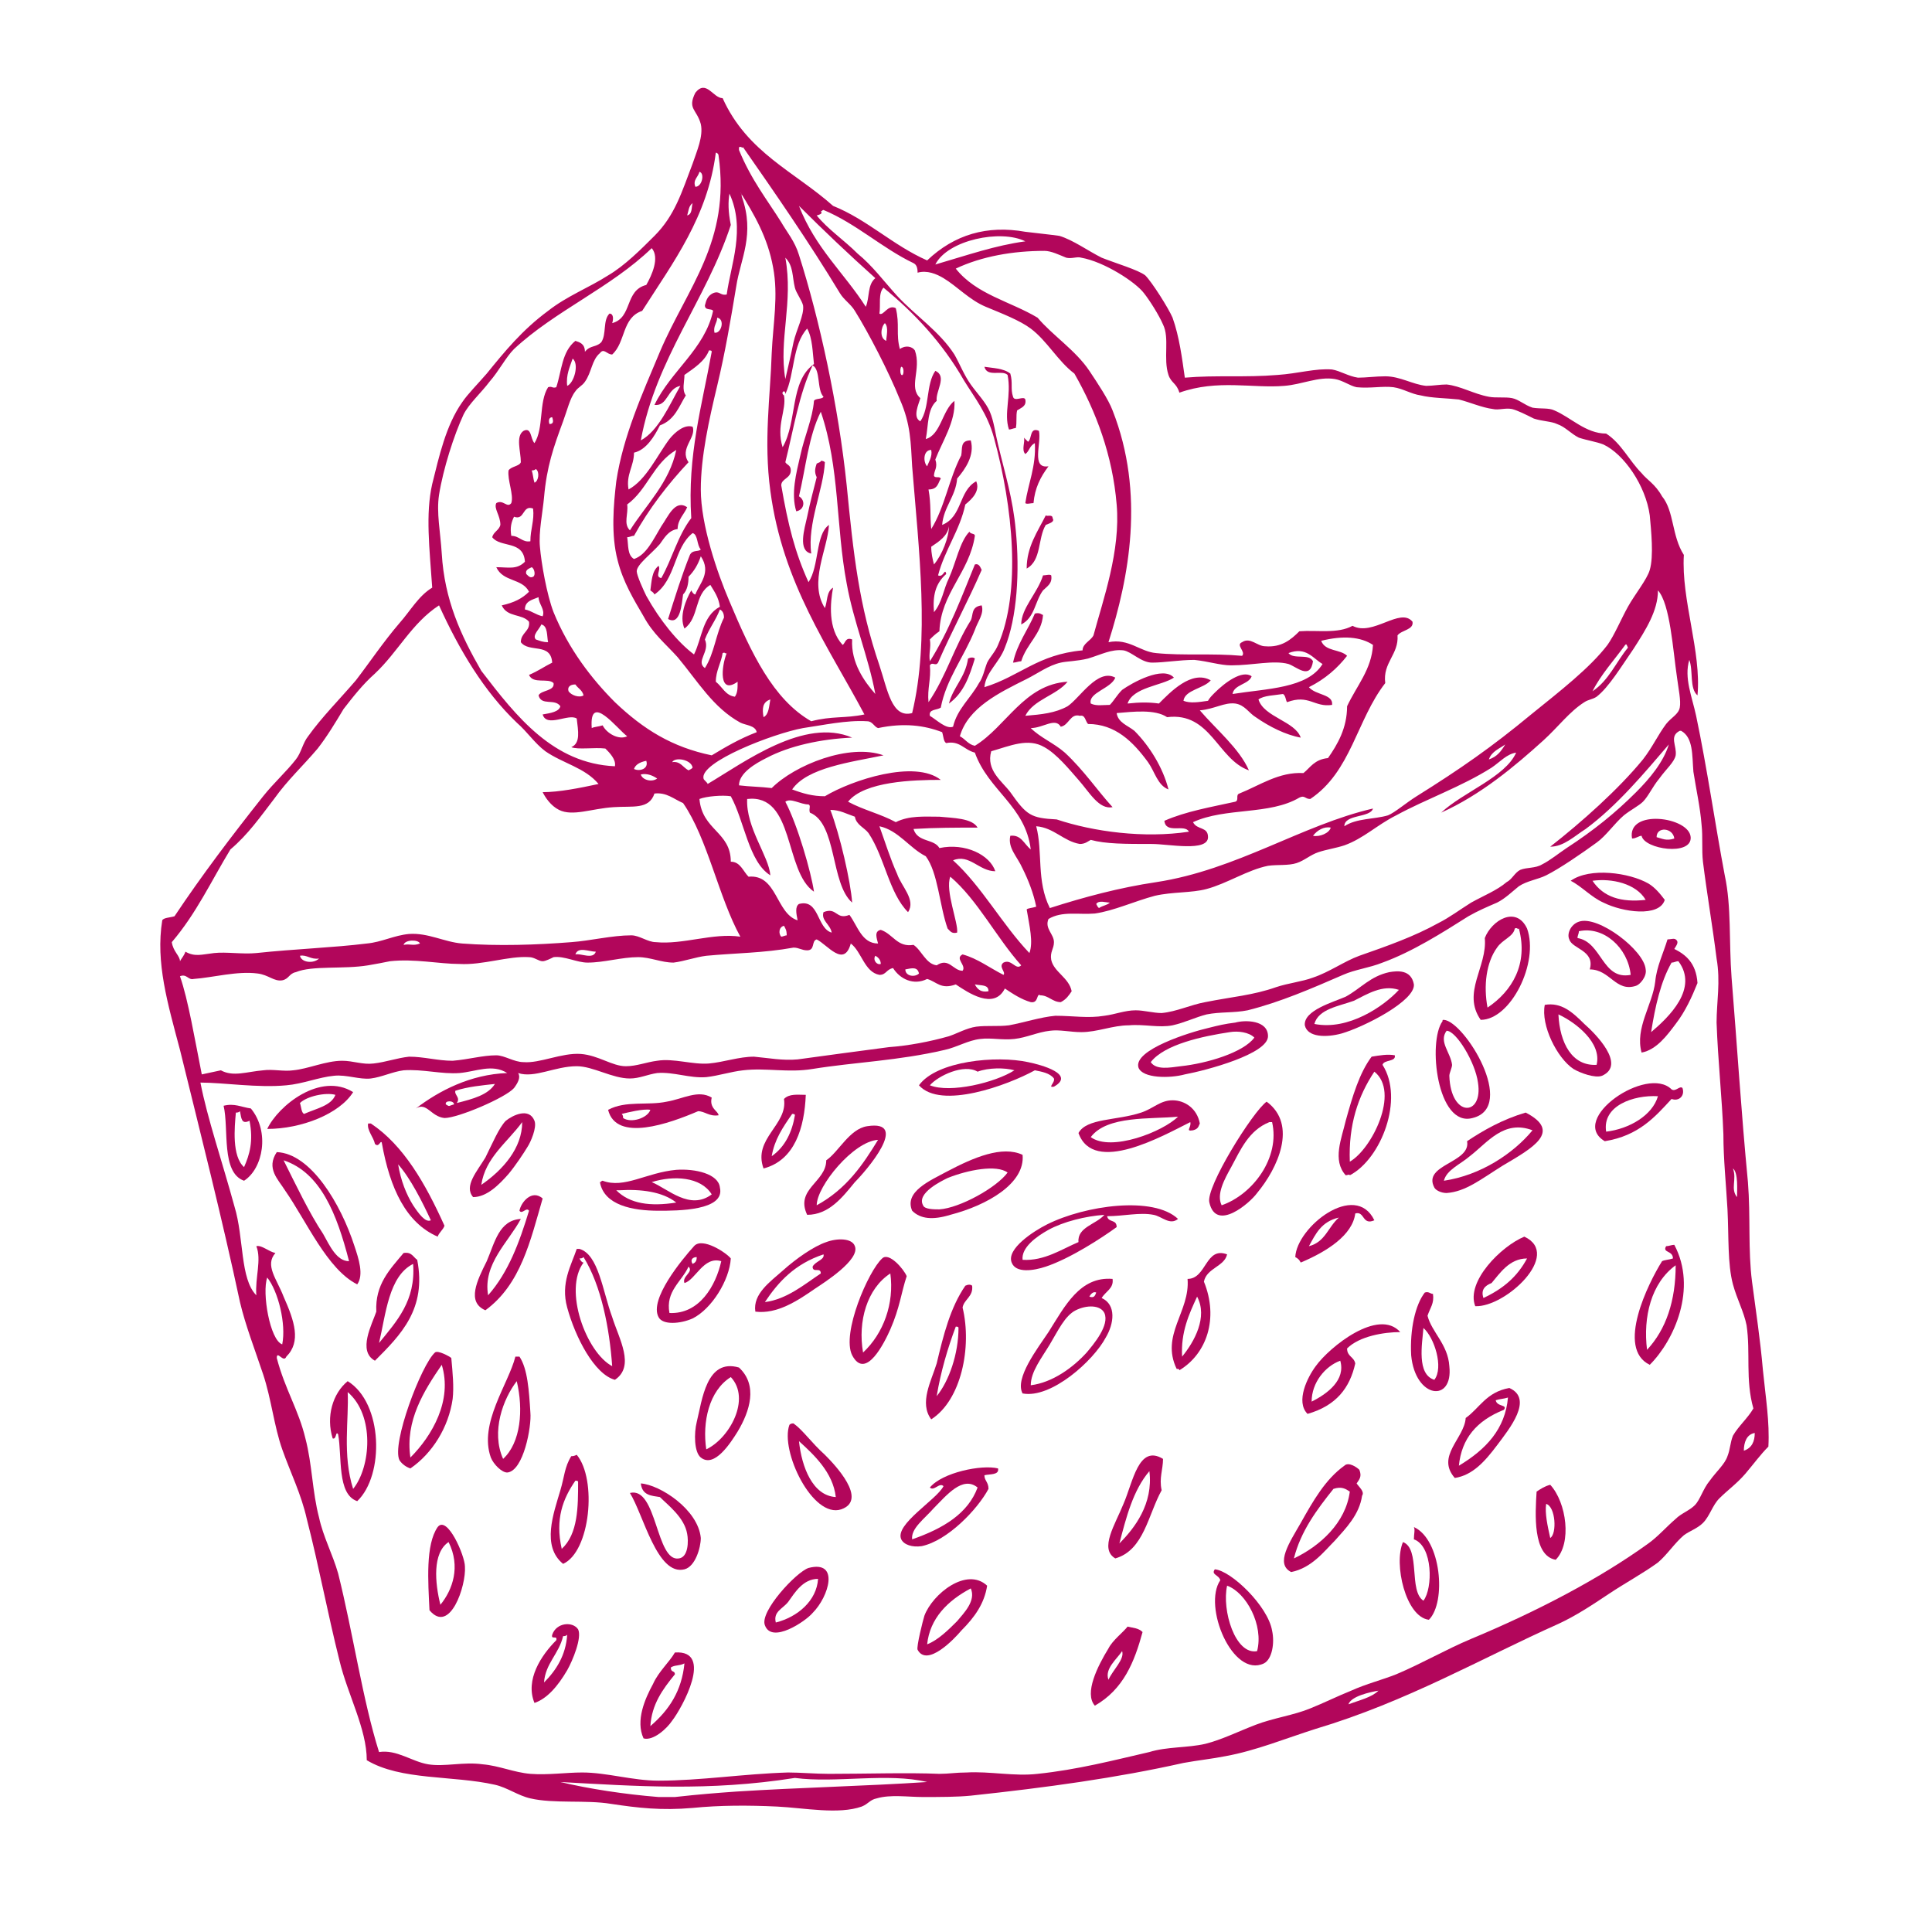 <?xml version="1.0" encoding="utf-8"?>
<!-- Generator: Adobe Illustrator 25.3.0, SVG Export Plug-In . SVG Version: 6.00 Build 0)  -->
<svg version="1.1" id="Calque_1" xmlns="http://www.w3.org/2000/svg" xmlns:xlink="http://www.w3.org/1999/xlink" x="0px" y="0px"
	 viewBox="0 0 141.7 141.7" style="enable-background:new 0 0 141.7 141.7;" xml:space="preserve">
<style type="text/css">
	.st0{fill-rule:evenodd;clip-rule:evenodd;fill:#B2065B;}
</style>
<g>
	<path class="st0" d="M74.3,29.1c-0.2-0.6,0-1-0.2-1.7c-0.5-0.4-1.3-0.4-1.9-0.5c0.2,0.8,1.3,0.2,1.7,0.6c0.3,1.5-0.3,2.8,0.1,4
		c0.2,0,0.3-0.1,0.5-0.1c0.1-0.4,0-0.9,0.1-1.3c0.3-0.2,0.7-0.3,0.6-0.8C75.1,29,74.4,29.5,74.3,29.1z"/>
	<path class="st0" d="M60.2,33.8c0,0.1-0.1,0.1-0.3,0.2c-0.1,0.3-0.2,0.6,0,1c-0.2,0.8-0.5,1.9-0.7,2.9c-0.2,0.9-0.7,2.5,0.3,2.7
		c-0.3-2.2,0.9-4.7,1-6.7C60.4,33.8,60.3,33.8,60.2,33.8z"/>
	<path class="st0" d="M76.2,31.6c-0.7-0.3-0.5,0.6-0.8,0.8c-0.1-0.1-0.2-0.2-0.3-0.3c0.1,0.3-0.2,0.9,0.1,1.2
		c0.3-0.2,0.3-0.6,0.7-0.8c0.1,1.7-0.5,3-0.7,4.4c0.1,0.1,0.4,0,0.6,0c0.1-1.1,0.5-1.9,1.1-2.7C75.6,34.4,76.4,32.5,76.2,31.6z"/>
	<path class="st0" d="M76.7,37.8c-0.6,1.2-1.4,2.3-1.4,3.9c1.1-0.6,0.8-2.2,1.4-3.2c0.2-0.1,0.7-0.2,0.5-0.5
		C77.2,37.7,76.8,37.9,76.7,37.8z"/>
	<path class="st0" d="M74.9,45.8c1-0.5,1-1.7,1.6-2.5c0.3-0.3,0.7-0.5,0.6-1.1c-0.1-0.1-0.4,0-0.6,0C76.1,43.5,74.9,44.6,74.9,45.8z
		"/>
	<path class="st0" d="M75.9,45c-0.5,1.2-1.3,2.2-1.6,3.6c0.2,0,0.4-0.1,0.6-0.1c0.4-1.3,1.5-2,1.6-3.4C76.4,45.1,76.3,44.9,75.9,45z
		"/>
	<path class="st0" d="M69.6,51.6c1.1-0.8,1.5-2,1.9-3.3c-0.1-0.1-0.3-0.1-0.5,0C70.8,49.7,69.9,50.4,69.6,51.6z"/>
	<path class="st0" d="M119.7,61.5c0.3,0,0.5-0.2,0.7-0.2c0.2,1,3.7,1.5,3.6,0.1C123.9,59.9,119.3,59.3,119.7,61.5z M121.5,61.4
		c0-0.8,1.2-0.7,1.3,0.1C122.2,61.7,121.9,61.5,121.5,61.4z"/>
	<path class="st0" d="M19.6,82.8c2.5,0,5.3-1.1,6.3-2.7C23.5,78.6,20.4,81.1,19.6,82.8z M22.3,81.7c-0.2-0.1-0.2-0.5-0.3-0.8
		c0.5-0.5,1.9-0.8,2.6-0.6C24.3,81.1,23.2,81.3,22.3,81.7z"/>
	<path class="st0" d="M16.4,81.1c0.4,1.7-0.2,4.9,1.5,5.5c1.4-0.9,1.9-3.6,0.5-5.3C17.7,81.2,17.2,80.9,16.4,81.1z M17.9,85.6
		c-0.9-0.8-0.7-2.9-0.6-4c0.1,0,0.2,0,0.3-0.1c0.1,0.5,0.1,1,0.7,0.7C18.6,83.7,18.3,84.7,17.9,85.6z"/>
	<path class="st0" d="M115.2,64.6c0.8,0.4,1.5,1.2,2.4,1.6c1.4,0.7,4.1,1.1,4.5-0.2c-0.3-0.4-0.7-0.9-1.2-1.2
		C119.5,64,116.6,63.6,115.2,64.6z M116.8,64.6c1.4-0.2,3.2,0.2,3.9,1.4C118.9,66.2,117.6,65.8,116.8,64.6z"/>
	<path class="st0" d="M27,82.4c-0.1,0.5,0.4,1,0.5,1.5c0.3,0.3,0.4-0.3,0.5-0.1c0.6,3.4,1.8,5.9,4.1,6.9c0.1-0.3,0.4-0.5,0.5-0.8
		c-1.4-3.1-3-5.9-5.4-7.5C27.1,82.4,27,82.4,27,82.4z M31.6,89.5c-0.4,0.2-0.9-0.5-1.3-1.1c-0.5-0.8-0.9-1.8-1.1-3
		C30.1,86.4,31,88.2,31.6,89.5z"/>
	<path class="st0" d="M108.9,68.8c0.2,2.1-1.7,4-0.3,6c2.2,0,4.3-4.2,3.4-6.7C111.2,66.4,109.4,67.5,108.9,68.8z M109.1,73.9
		c-0.3-1.6-0.1-3.3,0.7-4.4c0.4-0.6,1.2-0.8,1.3-1.4c0.2-0.1,0.2,0.1,0.3,0C112.1,70.7,110.9,72.7,109.1,73.9z"/>
	<path class="st0" d="M20.3,84.5c-0.8,1.2,0.1,2,0.6,2.8c1.6,2.3,3.1,5.8,5.3,6.9c0.5-0.7,0.1-1.9-0.2-2.8
		C25,88.3,22.8,84.6,20.3,84.5z M23.7,90.5c-1-1.5-2-3.6-2.9-5.4c2.7,0.9,3.9,3.9,4.8,7.4C24.7,92.5,24.2,91.4,23.7,90.5z"/>
	<path class="st0" d="M37.1,82.2c-0.5,0.5-1,1.7-1.5,2.7c-0.6,1-1.6,2.1-0.9,2.9c1,0,1.9-0.9,2.6-1.7c0.5-0.6,1.1-1.5,1.4-2
		c0.2-0.3,0.7-1.4,0.5-1.9C38.8,81.2,37.6,81.8,37.1,82.2z M35.3,86.9c0.3-2,1.9-3.1,3-4.6C38.3,84.2,36.9,85.8,35.3,86.9z"/>
	<path class="st0" d="M115.8,67.6c-0.6,0.2-0.9,0.9-0.7,1.3c0.2,0.7,1.9,0.8,1.5,2.2c1.5,0,1.9,1.7,3.4,1.2c0.3-0.1,0.8-0.7,0.7-1.2
		C120.6,69.7,117.2,67.1,115.8,67.6z M115.7,68.8c0-0.2,0.1-0.3,0.1-0.5c1.8-0.4,3.6,1.2,3.8,3.2C117.5,71.9,117.5,69.1,115.7,68.8z
		"/>
	<path class="st0" d="M52.2,80.5c-1-0.6-2.1,0.1-3.3,0.3c-1.4,0.3-3-0.1-4.3,0.6c0.6,2.4,4.5,1,6.6,0.1c0.5,0,0.8,0.4,1.5,0.3
		C52.7,81.5,52,81.3,52.2,80.5z M45.7,82c0-0.1,0-0.2-0.1-0.3c0.4-0.1,1.6-0.4,2.1-0.3C47.5,82,46.3,82.4,45.7,82z"/>
	<path class="st0" d="M101.9,71.3c-1.4,0.3-2.1,1.2-3.2,1.8c-0.9,0.4-3.1,1-3,2.1c0.2,0.9,1.6,0.9,2.7,0.6c1.7-0.5,5.4-2.4,5.3-3.6
		C103.5,71.1,102.5,71.2,101.9,71.3z M96.4,75.1c0.3-1.1,1.8-1.3,2.9-1.7c1-0.5,2.1-1.2,3.3-0.8C101.5,73.8,98.9,75.6,96.4,75.1z"/>
	<path class="st0" d="M57.5,80.6c0.3,1.9-2.3,2.9-1.5,5.1c2.3-0.6,3-3,3.1-5.4C58.5,80.3,57.9,80.2,57.5,80.6z M56.6,84.8
		c0.2-1.2,0.8-2.1,1.5-3.1c0.1,0,0.2,0,0.2,0.1C58.1,83,57.6,84.1,56.6,84.8z"/>
	<path class="st0" d="M75.4,77.9c-2.3-0.5-6.7-0.1-8,1.7c1.6,1.8,6.5,0,8.5-1.1c0.5,0.1,1.1,0.2,1.4,0.6c0.1,0.3-0.5,0.7,0,0.6
		C78.9,78.8,76.4,78.1,75.4,77.9z M68.2,79.6c0.6-0.7,2.5-1.6,3.5-1c0.8-0.3,2-0.3,2.7-0.1C73,79.4,69.7,80.2,68.2,79.6z"/>
	<path class="st0" d="M90.6,75c-0.8,0.1-1.2,0.2-2,0.4c-1.3,0.3-5.5,1.6-5.1,2.9c0.3,0.8,2.3,0.8,3.4,0.5c1.6-0.3,6.1-1.5,6.1-2.8
		C93,74.8,91.3,74.8,90.6,75z M86.6,78.2c-0.8,0.1-1.8,0.3-2.2-0.3c1-1.3,3.8-1.9,5.8-2.2c0.6-0.1,1.4,0,1.8,0.4
		C91.2,77.2,88.5,78,86.6,78.2z"/>
	<path class="st0" d="M122.8,69.6c0.1-0.2,0.4-0.5,0.1-0.7c-0.1-0.1-0.4,0-0.6,0c-0.3,1-0.8,2-0.9,3.1c-0.2,1.7-1.5,3.4-1,5.2
		c1.1-0.2,1.9-1.3,2.5-2.1c0.7-0.9,1.2-2,1.6-3C124.4,70.6,123.6,70,122.8,69.6z M121.1,75.7c0.3-1.9,0.7-3.7,1.5-5.1
		c0.2,0,0.3-0.1,0.5-0.1C124.6,72.5,122.4,74.6,121.1,75.7z"/>
	<path class="st0" d="M63.6,82.6c-1.3,0.2-2.1,1.9-3,2.5c0,1.6-2.3,2.1-1.4,4c1.6,0,2.6-1.3,3.5-2.4C63.5,85.9,66.8,82.1,63.6,82.6z
		 M59.9,88.4c0-1.4,2.7-4.7,4.5-4.8C63.3,85.4,62.1,87.2,59.9,88.4z"/>
	<path class="st0" d="M105.9,74.8c-0.1,0-0.1,0-0.1,0.1c-1.1,1.5-0.4,7.8,2.2,7.1C111.3,81.2,107.4,74.9,105.9,74.8z M106.3,78.9
		c0-0.2,0.2-0.6,0.2-0.8c-0.1-0.9-1-1.7-0.4-2.5c0.7,0,2.1,2.3,2.3,3.8C108.8,81.9,106.4,82,106.3,78.9z"/>
	<path class="st0" d="M38.1,88.8c0.2,0.3,0.5-0.3,0.7,0c-0.7,2.3-1.5,4.5-3,6.2c-0.4-2.3,1.5-3.9,2.4-5.6c-1.6,0.1-1.9,1.7-2.5,3.1
		c-0.7,1.4-1.5,3-0.1,3.6c2.6-1.9,3.3-5.1,4.2-8.2C39,87.2,38.2,88.2,38.1,88.8z"/>
	<path class="st0" d="M49.6,85.8c-2.2,0.2-3.8,1.4-5.4,0.8c-0.1,0-0.1,0.1-0.2,0.1c0.3,1.7,2.4,2.1,4.3,2.1c1.4,0,4.9,0,4.5-1.7
		C52.7,86.1,51,85.7,49.6,85.8z M45.2,87.3c0.1,0,0.1,0,0.2,0c1.6-0.1,3.2,0.1,4.2,0.9C47.7,88.5,46.2,88.3,45.2,87.3z M47.8,86.7
		c1.6-0.5,3.6-0.4,4.4,0.9C50.6,88.8,49,87.2,47.8,86.7z"/>
	<path class="st0" d="M113.3,73.7c-0.3,1.5,0.9,3.9,2.1,4.7c0.5,0.3,1.6,0.7,2.1,0.5c1.8-0.8-0.5-3.1-1.3-3.8
		C115.3,74.2,114.5,73.5,113.3,73.7z M117.1,78.1c-1.8,0.1-2.7-1.6-2.8-3.7C115.6,75,117.5,76.5,117.1,78.1z"/>
	<path class="st0" d="M98.7,82.2c-0.3,1.3-1,2.9,0,4c0.1,0,0.3-0.1,0.3,0c2.3-1.2,4-5.6,2.4-8.1c0.1-0.4,1-0.2,0.9-0.7
		c-0.5-0.1-1.1,0-1.7,0.1C99.7,78.7,99.2,80.4,98.7,82.2z M99,85.2c-0.1-2.7,0.6-4.8,1.8-6.6C102.7,80.1,100.6,84.3,99,85.2z"/>
	<path class="st0" d="M86,80.7c-0.9,0-1.4,0.6-2.3,0.9c-1.8,0.6-4,0.4-4.6,1.5c1.1,3.1,6.2,0.2,8.2-0.8c0.1,0.4-0.4,0.7,0.2,0.6
		c0.4-0.1,0.4-0.3,0.5-0.5C87.8,81.3,86.9,80.7,86,80.7z M80,83.4c1.2-1.6,4.4-1.3,6.4-1.5C85.3,83,81.5,84.5,80,83.4z"/>
	<path class="st0" d="M29.6,91.9c-1,1.2-2.1,2.3-2,4.3c-0.3,0.9-1.4,2.9-0.1,3.6c1.9-1.9,3.8-3.8,3.1-7.4
		C30.3,92.2,30.2,91.8,29.6,91.9z M27.8,98.5c0.5-2.1,0.7-4.9,2.5-5.8C30.5,95.4,29.1,96.9,27.8,98.5z"/>
	<path class="st0" d="M69.5,85.9c-1.3,0.7-3.2,1.5-2.6,2.9c0.6,0.6,1.5,0.7,2.8,0.3c2.7-0.7,5.5-2.3,5.3-4.4
		C73.5,84,71.4,84.9,69.5,85.9z M68.9,88.7c-0.4,0-1.1,0-1.2-0.3c-0.5-0.9,1.4-1.8,1.8-2c1.5-0.6,3.6-1,4.4-0.4
		C73.1,87.1,70.4,88.6,68.9,88.7z"/>
	<path class="st0" d="M88.7,88.2c0.5,2.2,3,0,3.5-0.7c1.5-1.8,3-5,0.7-6.7C91.9,81.5,88.4,87.1,88.7,88.2z M89.6,88.4
		c-0.4-0.8,0.2-1.9,0.7-2.8c0.7-1.3,1.3-2.7,2.8-3.3c0.1,0,0.1,0,0.2,0C93.9,84.9,91.9,87.6,89.6,88.4z"/>
	<path class="st0" d="M42.5,91.6c-0.1,0-0.1,0-0.2,0c-0.4,1.2-1.2,2.5-0.7,4.3c0.6,2.2,2,4.9,3.5,5.3c1.5-1,0.3-3-0.2-4.6
		C44.2,94.7,43.9,92,42.5,91.6z M44.9,100.2c-1.9-1-3.6-5.6-2.1-7.6c-0.1,0-0.2-0.1-0.3-0.3c0.1,0,0.2,0,0.3-0.1
		C44.1,94.3,44.7,97.4,44.9,100.2z"/>
	<path class="st0" d="M50.9,91.4c-0.9,1-3.3,3.9-2.6,5.2c0.3,0.6,1.6,0.5,2.5,0.1c1.4-0.7,2.7-2.8,2.8-4.4
		C53.3,91.9,51.5,90.7,50.9,91.4z M51.1,92.2c0,0.3-0.1,0.4-0.3,0.5C50.6,92.4,50.8,92.2,51.1,92.2z M49.1,96.3
		c-0.3-1.6,0.9-2.3,1.4-3.4c0.4,0.4-0.5,0.7-0.3,1.2c0.8-0.2,1.4-2,2.7-1.6C52.5,94.3,51.3,96.4,49.1,96.3z"/>
	<path class="st0" d="M122.6,79.9c-1.8-1.8-7.6,2.2-4.9,3.8c2.5-0.4,3.7-1.8,4.9-3.1c0.5,0.2,1-0.2,0.8-0.8
		C123.2,79.6,122.9,80.1,122.6,79.9z M117.8,83c-0.3-1.9,2-2.7,3.8-2.6C121.2,81.8,119.5,82.8,117.8,83z"/>
	<path class="st0" d="M60.6,91.1c-0.9,0.3-2.2,1.2-3.2,2.1c-0.9,0.8-2.2,1.7-2,3c1.6,0.2,3.1-0.8,4.4-1.7c0.6-0.4,3.3-2.1,2.9-3.1
		C62.5,90.8,61.4,90.8,60.6,91.1z M59.6,92.9c0,0.5,0.6,0,0.6,0.5c-1.2,0.8-2.5,1.9-4.1,2.1c1-1.5,2.2-2.8,4.3-3.5
		C60.5,92.4,59.8,92.5,59.6,92.9z"/>
	<path class="st0" d="M111.9,81.6c-1.7,0.5-3.1,1.3-4.3,2.1c0.3,1.6-3.3,1.7-2.4,3.4c0.1,0.2,0.5,0.4,0.9,0.4c1.4-0.1,2.5-1,4.1-2
		C112.4,84.2,114.6,83,111.9,81.6z M105.9,86.6c0.2-0.8,1.2-1.2,1.9-1.8c1.3-1,2.5-2.7,4.6-1.9C111,84.6,108.6,86.2,105.9,86.6z"/>
	<path class="st0" d="M76.8,89.8c-1,0.5-3,1.8-2.6,2.8c0.3,0.8,1.6,0.6,2.5,0.3c1.8-0.6,4.1-2.1,5.2-2.9c0-0.6-0.6-0.3-0.7-0.8
		c1.2,0,2.4-0.3,3.4-0.1c0.6,0.1,1.2,0.8,1.8,0.3C84.6,87.7,79.6,88.4,76.8,89.8z M79.1,91.1c-1.2,0.5-2.5,1.4-4.1,1.3
		c-0.1-0.9,1-1.7,1.9-2.2c1.1-0.6,2.7-1,4.1-1.1C80.4,89.8,79,90,79.1,91.1z"/>
	<path class="st0" d="M64.7,92.3c-1,0.9-3,5.5-2.2,7.1c1,1.9,2.4-1,2.8-1.9c0.7-1.6,0.8-2.7,1.2-3.9C66.3,93.1,65.2,91.8,64.7,92.3z
		 M63.3,99.2c-0.4-2.3,0.3-4.7,2-5.8C65.6,95.6,64.8,97.8,63.3,99.2z"/>
	<path class="st0" d="M31.9,99.2c-1,0.9-3.2,6.7-2.6,7.9c0.2,0.3,0.5,0.5,0.8,0.6c1.6-1.1,2.8-3,3.1-5.1c0.1-0.9,0-1.9-0.1-3
		C33,99.5,32.1,99,31.9,99.2z M30.1,106.9c-0.4-2.7,1-4.9,2.3-6.8C33.2,102.7,31.7,105.3,30.1,106.9z"/>
	<path class="st0" d="M24.4,105.5c0.3,0.1,0.2-0.6,0.4-0.3c0.3,1.6-0.1,4.4,1.4,4.9c2-1.9,1.9-7.2-0.7-8.8
		C24.4,102.2,23.9,103.9,24.4,105.5z M25.9,109.2c-0.8-2.5-0.3-5.1-0.4-7.1C27.5,103.8,27.2,107.6,25.9,109.2z"/>
	<path class="st0" d="M37.8,99.5c-0.5,2-2.7,4.9-1.8,7.4c0.2,0.5,0.8,1.1,1.2,1.1c1.2-0.1,1.8-3.4,1.7-4.4c-0.1-1.6-0.2-3.2-0.8-4.1
		C38,99.5,37.9,99.5,37.8,99.5z M36.9,107c-0.9-2,0-4.4,1-5.7C38.4,103.4,38.2,105.8,36.9,107z"/>
	<path class="st0" d="M95,92.2c0.2,0.1,0.3,0.2,0.4,0.4c1.9-0.8,3.8-2,4-3.6c0.7-0.2,0.5,0.9,1.4,0.5C99.4,86.6,95.1,90,95,92.2z
		 M96,91.4c0.5-0.9,0.9-1.8,2.2-2.1C97.4,90,97.2,91.1,96,91.4z"/>
	<path class="st0" d="M68.7,100c-0.4,1.3-1.3,2.9-0.4,4.1c2.2-1.4,3-5.3,2.3-8.2c0.1-0.6,0.8-0.8,0.7-1.6c-0.1-0.1-0.3-0.1-0.5,0
		C69.7,95.9,69.2,97.9,68.7,100z M68.7,102.4c0.3-1.8,0.8-3.5,1.4-5.1c0.1,0,0.2,0,0.2,0.1C70.3,99.3,69.6,101.3,68.7,102.4z"/>
	<path class="st0" d="M87.1,93.8c0.2,2.4-2,4.1-0.8,6.6c0.1,0,0.2,0,0.2,0.1c2-1.2,2.9-3.8,1.8-6.5c0.2-1,1.5-1.1,1.7-2
		C88.4,91.4,88.5,93.8,87.1,93.8z M86.7,99.5c-0.1-1.8,0.5-3.1,1.1-4.4C88.6,96.6,87.6,98.4,86.7,99.5z"/>
	<path class="st0" d="M81.6,93.8c-2.4-0.2-3.5,2-4.7,3.9c-0.8,1.2-2.5,3.4-1.9,4.5c2.1,0.4,5.2-2.4,6.1-4.1c0.6-1,0.8-2.4-0.3-2.9
		C81.1,94.7,81.7,94.5,81.6,93.8z M80.4,94.8c-0.1,0.3-0.2,0.4-0.5,0.3C80,94.9,80.2,94.7,80.4,94.8z M79.7,99.2
		c-1,1.1-2.5,2.2-4.1,2.4c0-1,0.8-2,1.4-3c0.6-1,1.1-2.1,1.9-2.5c0.8-0.4,1.8-0.4,2.1,0.2C81.4,97.2,80.2,98.6,79.7,99.2z"/>
	<path class="st0" d="M51.1,104.3c-0.2,0.8-0.2,2.2,0.3,2.6c1,0.8,2.2-1.1,2.7-1.9c0.9-1.5,1.5-3.4,0.1-4.7
		C51.8,99.6,51.5,102.7,51.1,104.3z M51.8,106.3c-0.3-2,0.2-4.3,1.8-5.3C55.1,102.6,53.5,105.5,51.8,106.3z"/>
	<path class="st0" d="M111.8,90.7c-1.7,0.7-4.3,3.3-3.6,5.1C110.4,95.9,114.6,92,111.8,90.7z M108.8,95.2c-0.2-0.6,0.1-0.9,0.6-1.1
		c0.6-0.7,1.3-1.8,2.6-1.8C111.3,93.6,110.3,94.5,108.8,95.2z"/>
	<path class="st0" d="M105.1,94.9c-0.2,0-0.3-0.2-0.6-0.1c-0.7,0.9-1.1,2.7-1,4.6c0.3,3.2,3.1,3.5,2.8,0.8c-0.1-1.6-1.3-2.5-1.6-3.7
		C104.9,95.9,105.2,95.6,105.1,94.9z M105.2,101.2c-1.3-0.4-0.9-2.6-0.8-3.8C105.2,98.1,105.9,100.3,105.2,101.2z"/>
	<path class="st0" d="M122.2,91.4c-0.3,0.5,0.5,0.3,0.5,0.9c-0.3,0.1-0.6,0.1-0.8,0.2c-1,1.6-3.4,6.4-0.9,7.6
		c1.8-1.8,3.5-5.6,1.8-8.8C122.6,91.3,122.4,91.4,122.2,91.4z M120.8,99c-0.3-2.4,0.3-4.9,2.1-6.2C122.9,95.4,122.2,97.5,120.8,99z"
		/>
	<path class="st0" d="M41.9,106.8c-0.5,0.8-0.5,1.5-0.8,2.5c-0.5,1.7-1.4,4.1,0.2,5.4c2-0.9,2.5-6.2,1-8
		C42.1,106.8,42,106.8,41.9,106.8z M41.2,113.6c-0.5-2.2,0.1-3.7,1-5c0.1,0,0.2,0,0.2,0.1C42.4,110.5,42.4,112.5,41.2,113.6z"/>
	<path class="st0" d="M58.2,104.4c-0.1,0-0.2,0-0.3,0.1c-0.7,1.9,1.7,6.9,3.8,6.2c2-0.7-0.5-3.3-1.2-4
		C59.5,105.8,58.9,104.9,58.2,104.4z M58.6,105.7c1.1,1,2.5,2.3,2.7,4.1C59.6,109.7,58.8,107.6,58.6,105.7z"/>
	<path class="st0" d="M96.5,100.2c-0.6,0.8-1.5,2.6-0.6,3.5c2.1-0.6,3.1-1.9,3.5-3.7c-0.1-0.5-0.6-0.5-0.6-1.1
		c0.9-0.9,2.7-1.2,3.9-1.2C101.1,95.9,97.5,98.8,96.5,100.2z M96.2,102.8c0-1.4,1-2.6,2.1-3C98.7,101.2,97.4,102.2,96.2,102.8z"/>
	<path class="st0" d="M47,108.8c0.1,0.9,0.8,0.9,1.4,1c0.6,0.6,1.8,1.5,2,2.7c0.1,0.5,0.1,1.7-0.6,1.8c-1.7,0.3-1.6-5.3-3.6-4.8
		c1,1.6,2,6.1,4,5.6c0.8-0.2,1.2-1.6,1.2-2.3C51.2,110.7,48.4,108.9,47,108.8z"/>
	<path class="st0" d="M32.1,112c-0.9,1.3-0.7,4-0.6,6.1c1.5,1.8,2.7-1.8,2.6-3.2C34.1,114.1,32.8,111.1,32.1,112z M32.3,117.7
		c-0.4-1.6-0.6-3.8,0.6-4.6C33.8,114.9,33.2,116.6,32.3,117.7z"/>
	<path class="st0" d="M68.2,109.1c0.3,0.3,0.7-0.4,1-0.1c-0.5,1-3.6,2.8-3.1,3.9c0.2,0.4,0.8,0.6,1.5,0.5c1.9-0.4,4.1-2.7,4.9-4.2
		c0-0.5-0.3-0.6-0.3-1c0.4-0.1,1.1,0,1-0.5C72,107.4,69.1,108,68.2,109.1z M66.9,112.9c-0.1-0.8,0.9-1.5,1.6-2.3
		c0.9-0.9,2.1-2.4,3.2-1.5C71,111,69.2,112.1,66.9,112.9z"/>
	<path class="st0" d="M82.4,110.3c-0.6,1.5-1.8,3.3-0.6,4c2.1-0.6,2.4-3.2,3.4-5c-0.2-0.9,0.1-1.5,0.1-2.3
		C83.5,105.9,83.1,108.7,82.4,110.3z M82.1,113.2c0.5-1.9,1-3.9,2.2-5.3C84.6,110.3,83.2,112.1,82.1,113.2z"/>
	<path class="st0" d="M110.7,101.8c-1.7,0.3-2.2,1.5-3.2,2.2c-0.1,1.5-2.2,2.8-0.8,4.4c1.3-0.2,2.2-1.2,3.1-2.4
		C110.7,104.8,112.5,102.6,110.7,101.8z M107,107.5c0.2-2,1.3-3.3,3.3-4.1c0.3-0.4-0.5-0.2-0.6-0.7c0.3-0.1,0.6-0.1,0.9-0.2
		C110.4,104.8,109,106.3,107,107.5z"/>
	<path class="st0" d="M59.3,115c-0.9,0.3-3.6,3.2-3.2,4.2c0.5,1.4,3-0.3,3.5-0.9C60.8,117.1,61.6,114.4,59.3,115z M56.9,119
		c-0.2-0.8,0.5-1,0.9-1.5c0.5-0.7,1.1-1.7,2.2-1.7C59.9,117.4,58.5,118.6,56.9,119z"/>
	<path class="st0" d="M99.7,107.8c-0.2-0.2-0.8-0.6-1.1-0.3c-1.4,1-2.3,2.6-3.2,4.2c-0.8,1.4-1.9,3-0.7,3.6c1.5-0.3,2.4-1.5,3.2-2.3
		c0.8-0.9,1.8-1.9,2-3.3c0.2-0.3-0.2-0.6-0.4-0.9C99.7,108.5,99.9,108.3,99.7,107.8z M94.9,114.3c0.5-2,1.7-3.6,2.9-5.1
		c0.6-0.2,0.9,0,1.2,0.2C98.7,111.7,96.8,113.4,94.9,114.3z"/>
	<path class="st0" d="M40.5,119.9c-0.1,0.4,0.4,0,0.3,0.4c-1.1,1.1-2.3,2.9-1.6,4.6c0.9-0.3,1.7-1.2,2.4-2.4c0.4-0.7,1.1-2.4,0.8-3
		C42,118.9,40.8,119,40.5,119.9z M39.9,123.4c0.1-1.4,1.1-2.1,1.4-3.4c0.1,0,0.2,0,0.3-0.1C41.5,121.4,40.8,122.5,39.9,123.4z"/>
	<path class="st0" d="M67.8,118.5c-0.1,0.3-0.6,2.3-0.5,2.5c0.7,1.3,2.7-0.8,3.2-1.4c1-1,1.7-2,1.9-3.3
		C70.9,114.9,68.4,116.9,67.8,118.5z M70.2,118.9c-0.6,0.6-1.4,1.4-2.2,1.7c0.2-1.9,1.5-3.2,3.2-4.1
		C71.6,117.4,70.7,118.3,70.2,118.9z"/>
	<path class="st0" d="M112.7,109.4c-0.1,1.6-0.3,4.7,1.4,5c1.2-1.2,0.8-4.2-0.4-5.5C113.3,109,113,109.2,112.7,109.4z M113.7,112.8
		c-0.2-0.9-0.4-1.8-0.3-2.5C114.1,110.5,114.2,112.5,113.7,112.8z"/>
	<path class="st0" d="M49.5,121.2c-0.4,0.7-1.2,1.4-1.6,2.3c-0.6,1.1-1.3,2.7-0.7,4c0.7,0.2,1.7-0.7,2.1-1.3
		C50,125.3,52.4,121,49.5,121.2z M47.7,126.6c0.1-1.6,0.9-2.7,1.8-3.8c0-0.3-0.3-0.1-0.3-0.5c0.3-0.2,0.6-0.1,1-0.3
		C50,124,49.1,125.4,47.7,126.6z"/>
	<path class="st0" d="M103.7,112.9c1.4,0.5,1.4,3.6,0.7,4.5c-1.1-0.7-0.2-3.8-1.5-4.3c-0.7,1.6,0.2,5.5,1.9,5.7
		c1.3-1.3,0.9-5.9-1.1-6.8C103.8,112.2,103.7,112.5,103.7,112.9z"/>
	<path class="st0" d="M89.1,115.1c-0.3,0.4,0.3,0.4,0.4,0.8c-1.3,1.9,0.9,7.2,3.2,6.1c0.6-0.3,0.8-1.5,0.6-2.4
		C93,117.8,90.3,115.2,89.1,115.1z M92.2,121.1c-1.6,0.3-2.6-3-2.2-4.8C91.4,116.8,92.7,119.2,92.2,121.1z"/>
	<path class="st0" d="M82.7,119.3c-0.3,0.4-1.1,1-1.4,1.6c-0.8,1.3-1.8,3.3-1,4.2c2.1-1.2,2.9-3.2,3.5-5.4
		C83.5,119.4,83.1,119.4,82.7,119.3z M81.3,123.2c-0.3-0.8,0.6-1.5,1-2.1C82.5,121.7,81.6,122.5,81.3,123.2z"/>
	<path class="st0" d="M120.4,34.7c-0.9-0.9-1.5-2.2-2.6-2.9c-1.5,0-2.6-1.2-3.8-1.7c-0.4-0.2-1-0.1-1.6-0.2c-0.6-0.2-1-0.6-1.5-0.7
		c-0.5-0.1-1.2,0-1.7-0.1c-1.1-0.2-2.1-0.8-3.1-0.9c-0.5,0-1,0.1-1.5,0.1c-1-0.1-1.9-0.7-3-0.7c-0.7,0-1.4,0.1-2,0.1
		c-0.7-0.1-1.3-0.5-1.9-0.6c-1.2-0.1-2.5,0.3-4,0.4c-2.4,0.2-4.5,0-6.8,0.2c-0.2-1.4-0.4-3-0.9-4.4c-0.3-0.7-1.5-2.6-2-3.1
		c-0.5-0.4-2.2-0.9-3.2-1.3c-1-0.5-2.1-1.3-3.1-1.6C77,17.2,76,17.1,75.2,17c-2.8-0.5-5.2,0.2-7.2,2.1c-2.5-1.1-4.4-3-6.9-4
		c-2.8-2.5-6.3-3.9-8.1-7.9c-0.7,0-1.2-1.4-2-0.4C50.4,8,51.1,8,51.4,9.1c0.2,0.9-0.3,2-0.6,2.9c-0.8,2.1-1.3,3.8-2.8,5.3
		c-1,1-2.2,2.2-3.4,2.9c-1.4,0.9-3,1.5-4.4,2.6c-1.9,1.4-3.2,3-4.5,4.6c-0.6,0.7-1.4,1.5-1.8,2.1c-1.2,1.7-1.7,4-2.2,6
		c-0.5,2.2-0.2,4.7,0,7.6c-1,0.6-1.6,1.7-2.4,2.6c-1.2,1.4-2.2,2.9-3.2,4.2c-1.2,1.4-2.5,2.7-3.5,4.1c-0.4,0.5-0.5,1.2-0.9,1.7
		c-0.7,0.9-1.6,1.7-2.4,2.7c-2.3,2.9-4.5,5.8-6.5,8.8c-0.3,0.1-0.8,0.1-0.9,0.3c-0.5,3.1,0.4,6.1,1.3,9.5c1.5,6.1,3.1,12.4,4.4,18.5
		c0.4,1.7,1.1,3.5,1.7,5.3c0.6,1.8,0.8,3.8,1.4,5.5c0.6,1.7,1.4,3.3,1.8,5.1c0.9,3.5,1.5,6.8,2.4,10.4c0.6,2.5,2,5,2,7.3
		c2.5,1.5,6.3,1.1,9.4,1.8c0.9,0.2,1.7,0.8,2.6,1c1.7,0.4,4.1,0.1,5.9,0.4c2,0.3,3.7,0.5,6,0.3c2-0.2,4.1-0.2,6.2-0.1
		c2,0.1,4.5,0.6,6.2,0c0.5-0.2,0.6-0.5,1.1-0.6c1-0.3,2.3-0.1,3.4-0.1c1.2,0,2.5,0,3.5-0.1c5.6-0.6,10.7-1.3,15.6-2.4
		c1.1-0.2,2.1-0.3,3.1-0.5c2.2-0.4,4.4-1.3,6.6-2c6.7-2,12.2-5.2,17.8-7.7c1.3-0.6,2.5-1.4,3.7-2.2c1.2-0.8,2.5-1.5,3.6-2.3
		c0.7-0.6,1.2-1.4,1.9-2c0.4-0.3,1-0.5,1.4-0.9c0.5-0.5,0.7-1.3,1.2-1.8c0.6-0.6,1.3-1.1,1.9-1.8c0.6-0.7,1.1-1.4,1.7-2
		c0.1-1.8-0.2-3.6-0.4-5.6c-0.2-2.3-0.5-4.2-0.8-6.5c-0.3-2.3-0.1-4.8-0.3-7.3c-0.5-5.2-0.8-10.1-1.2-15c-0.2-2.6,0-5.2-0.5-7.5
		c-0.7-3.7-1.3-7.9-2.1-11.7c-0.3-1.4-0.9-2.8-0.5-4.1c0.3,0.8,0,2.1,0.6,2.6c0.3-3.2-1.2-7-1-10.3c-0.9-1.4-0.7-3.2-1.6-4.3
		C121.4,35.5,120.8,35.2,120.4,34.7z M76.6,18.4c0.5,0,1.1,0.3,1.6,0.5c0.4,0.1,0.8-0.1,1.1,0c1.7,0.3,4,1.8,4.6,2.6
		c0.4,0.5,1.1,1.6,1.4,2.3c0.5,1,0,2.5,0.4,3.7c0.2,0.6,0.6,0.6,0.8,1.3c2.8-1,5.4-0.3,7.7-0.5c1.3-0.1,2.5-0.7,3.7-0.5
		c0.6,0.1,1.1,0.5,1.6,0.6c1,0.1,1.9-0.1,2.7,0c0.7,0.1,1.3,0.5,2,0.6c0.8,0.2,1.9,0.2,2.8,0.3c0.8,0.2,1.7,0.6,2.5,0.7
		c0.4,0.1,0.9-0.1,1.4,0c0.4,0.1,1,0.4,1.6,0.7c0.6,0.2,1.3,0.2,1.7,0.4c0.6,0.2,1,0.7,1.6,1c0.6,0.2,1.3,0.3,1.8,0.5
		c1.5,0.7,3.1,3,3.4,5.2c0.1,1.1,0.3,3,0,4c-0.2,0.7-1.1,1.8-1.6,2.7c-0.5,0.9-1,2.1-1.5,2.8c-1.3,1.7-3.5,3.4-5.6,5.1
		c-2.9,2.4-5.2,4-8.4,6c-0.8,0.5-1.6,1.2-2.1,1.4c-1,0.3-2.3,0.2-3.2,0.8c0-0.9,1.9-0.6,2.1-1.3c-5.2,1.2-10,4.5-15.9,5.4
		c-2.7,0.4-5.3,1.1-7.8,1.9c-1-2-0.5-4.1-1-6c1.3,0.1,2,1.1,3.2,1.3c0.4,0,0.6-0.2,0.8-0.3c1.1,0.3,2.5,0.3,4.5,0.3
		c1.2,0,4.1,0.6,4.1-0.5c0-0.8-0.8-0.5-1.1-1.1c2.4-1.1,5.6-0.5,7.8-1.8c0.4-0.2,0.4,0.1,0.8,0.1c3-2,3.4-5.8,5.5-8.5
		c-0.2-1.5,1-2.1,0.9-3.5c0.3-0.4,1.2-0.4,1.1-1c-0.9-1.1-2.9,1.1-4.4,0.3c-1.1,0.6-2.6,0.3-3.9,0.4c-0.6,0.6-1.3,1.2-2.5,1.1
		c-0.6,0-1.1-0.7-1.7-0.3c-0.5,0.2,0.3,0.7,0,1c-2.2-0.2-4.3,0-6.3-0.2c-1.2-0.1-2-1.1-3.5-0.8c1.5-4.7,2.7-10.9,0.3-17
		c-0.3-0.8-1.1-2-1.7-2.9c-1-1.5-2.7-2.6-3.8-3.9c-2-1.2-4.5-1.7-6-3.6C72,18.8,74.3,18.4,76.6,18.4z M119.4,47.5
		c-0.9,1.1-1.4,2.4-2.6,3.2c0.6-1.2,1.6-2.3,2.4-3.4C119.3,47.2,119.3,47.3,119.4,47.5z M110.4,54.6c-0.3,0.5-0.6,0.9-1.2,1.1
		C109.4,55.1,110,54.9,110.4,54.6z M97.6,60.7c-0.1,0.4-0.8,0.7-1.3,0.6C96.6,60.9,97.1,60.6,97.6,60.7z M81.4,66.2
		c-0.2,0.2-0.5,0.2-0.8,0.4c-0.1-0.1-0.1-0.1-0.2-0.3C80.6,66,81.1,66.2,81.4,66.2z M75,63.7c0.4,0.8,0.8,1.8,1,2.8
		c-0.3,0.1-0.6,0.1-0.7,0.2c0.2,1.2,0.5,2.4,0.2,3.2c-2-2.1-3.5-4.9-5.6-6.8c1.2-0.5,1.9,0.8,3.1,0.8c-0.4-1.2-2.2-2.1-4.1-1.7
		c-0.4-0.7-1.6-0.4-1.9-1.4c1.6-0.1,3.2-0.1,4.7-0.1c-0.4-0.7-1.8-0.7-2.8-0.8c-1.1,0-2.2-0.1-3.2,0.4c-1.1-0.6-2.4-0.9-3.5-1.5
		c1.2-1.5,4.8-1.6,6.8-1.6c-1.9-1.5-6.5,0-8.5,1.2c-0.9,0-1.6-0.2-2.4-0.5c1.1-1.6,4.3-2,6.7-2.5c-2.5-0.9-6.5,0.7-8.2,2.4
		c-0.8-0.1-1.6-0.1-2.4-0.2c0-0.9,1.2-1.6,2-2c1.7-0.9,4-1.4,6.3-1.5c-3.5-1.5-7.9,1.8-10.6,3.4c0-0.1-0.3-0.3-0.3-0.4
		c-0.3-1.2,5.1-3.3,7.3-3.7c1.4-0.2,3.2-0.6,4.7-0.5c0.4,0,0.5,0.4,0.8,0.5c1.9-0.4,3.4-0.2,4.7,0.3c0.1,0.3,0.1,0.7,0.3,0.8
		c1-0.2,1.3,0.5,2.1,0.7c1,2.8,3.7,3.9,4.1,7.1c-0.5-0.4-0.7-1.1-1.5-1C73.9,62.2,74.6,62.8,75,63.7z M73.6,71.5
		c-1-0.5-1.9-1.2-3-1.5c-0.6,0.3,0.3,0.8,0,1.2c-0.7,0-1-1-1.9-0.4c-0.8-0.1-1.1-1.1-1.7-1.5c-1.2,0.2-1.5-0.8-2.4-1.1
		c-0.5,0.1-0.3,0.6-0.2,1c-1.2,0-1.5-1.3-2.1-2.1c-1,0.4-0.9-0.6-1.9-0.2c-0.2,0.6,0.5,0.9,0.6,1.5c-1.1-0.3-0.9-2.5-2.4-2.1
		c-0.3,0.2-0.2,0.7-0.1,1.2c-1.6-0.5-1.5-3.4-3.6-3.2c-0.4-0.4-0.6-1.1-1.3-1.1c0-2.2-2.1-2.3-2.3-4.6c0.5-0.2,1.7-0.3,2.3-0.2
		c1,1.8,1.3,4.8,2.9,5.8c-0.1-1.4-1.8-3.5-1.7-5.6c3.5-0.4,2.7,5.3,4.9,6.8c-0.2-1.4-1.2-4.9-2.1-6.6c0.4-0.3,1.1,0.2,1.7,0.2
		c0.2,0.1,0,0.3,0.1,0.6c2,0.8,1.5,5.2,3.1,6.6c-0.1-1.5-0.9-5-1.6-6.8c0.7,0,1.2,0.3,1.8,0.5c0.1,0.6,0.7,0.8,1,1.2
		c1.2,1.8,1.5,4.4,2.9,5.8c0.6-0.9-0.5-1.9-0.8-2.8c-0.5-1.1-0.9-2.4-1.3-3.5c1.4,0.3,2.2,1.6,3.4,2.2c0.9,1.2,1,3.6,1.6,5.3
		c0.2,0.2,0.3,0.4,0.7,0.3c0.1-0.7-0.9-3.1-0.5-4.1c2,1.7,3.4,4.5,5.2,6.5c-0.4,0.4-0.7-0.5-1.3-0.2C73.2,70.9,73.8,71.3,73.6,71.5z
		 M72.5,72.7c-0.5,0.1-0.8-0.1-1-0.5C72,72.3,72.5,72.2,72.5,72.7z M67.4,71.4c-0.3,0.3-1,0.2-1-0.3C66.9,71,67.3,70.9,67.4,71.4z
		 M64.6,70.7c-0.3,0.1-0.6-0.3-0.4-0.6C64.4,70.2,64.6,70.4,64.6,70.7z M57.7,68.6c-0.1,0-0.3,0.1-0.4,0.1c-0.2-0.2-0.2-0.7,0.2-0.8
		C57.6,68.1,57.7,68.2,57.7,68.6z M56,52.6c-0.1-0.6-0.1-1.1,0.5-1.3C56.4,51.8,56.4,52.4,56,52.6z M61.8,47.3
		c-1.1-1.2-0.9-3.1-0.7-4.2c-0.5,0.3-0.4,1-0.6,1.5c-1.2-1.9,0.2-4.3,0.3-6.1c-1,0.7-0.7,3-1.5,4.2c-1-2.2-1.5-4.2-2-7.1
		c0-0.5,0.7-0.5,0.7-1.1c0-0.4-0.3-0.4-0.4-0.6c0.6-2.4,1-5,2-7.1c0.6,0.3,0.3,1.8,0.8,2.3c-0.1,0.2-0.6,0.1-0.7,0.3
		c-0.1,1.3-0.7,2.6-1,4c-0.3,1.3-0.7,2.8-0.3,4.1c0.6-0.1,0.7-0.8,0.2-1.1c0.5-2.1,0.7-4.4,1.6-6.2c1.4,4.1,1.1,8.4,1.9,12.6
		c0.5,2.8,1.6,5.4,2.1,8.1c-0.8-0.9-1.8-2.3-1.7-4C62,46.7,62,47.2,61.8,47.3z M57.6,28.9c0.7-1.5,0.5-3.6,1.6-4.8
		c0.4,0.7,0.4,1.8,0.5,2.6c-1.8,1.3-1.2,4.2-2.3,6.1c-0.5-1.6,0.3-2.7,0.1-3.8C57.2,28.8,57.6,28.5,57.6,28.9z M58.3,21.1
		c0.1,0.4,0.5,0.9,0.6,1.3c0.1,0.7-0.5,1.8-0.7,2.7c-0.2,1-0.4,1.8-0.6,2.7c-0.5-2.9,0.6-5.6,0-8.9C58.2,19.5,58.1,20.3,58.3,21.1z
		 M71.2,45.5c-1.2,1.9-1.8,4.1-3.1,6c-0.1-1,0.2-1.7,0.1-2.7c0.2-0.3,0.4,0.1,0.6-0.2c1-2.3,2.2-4.5,3.2-6.8
		c-0.1-0.2-0.2-0.5-0.5-0.4c-0.9,2.2-1.9,4.9-3.3,7.1c-0.1-0.6,0.1-1,0-1.6c0.2-0.2,0.4-0.4,0.7-0.6c0.1-2.8,2.2-4.3,2.6-7
		c0-0.2-0.3-0.1-0.4-0.3c-0.7,0.7-1,2.3-1.5,3.4c-0.4,0.8-0.5,1.8-1.1,2.5c-0.1-1.2,0.1-2.1,0.9-2.8c-0.1-0.5-0.2,0.3-0.6,0.1
		c0.5-1.9,1.6-3.3,2-5.2c0.5-0.4,1.1-1,0.8-1.7c-1.3,0.7-1,2.6-2.5,3.2c0.1-1.3,1-2.1,1.1-3.4c0.6-0.7,1.3-1.7,1-2.8
		c-0.8,0-0.6,0.6-0.7,1.1c-0.9,1.7-1.2,3.8-2.2,5.4c-0.1-1,0-1.8-0.2-2.9c0.7,0,0.7-0.5,0.9-0.8c-0.1-0.2-0.4,0-0.5-0.2
		c0-0.4,0.3-0.6,0.1-1.2c0.5-1.3,1.5-2.8,1.4-4.3c-0.9,0.7-1,2.5-2.1,2.8c0.2-1,0.1-2.2,0.8-2.8c-0.1-0.7,0.8-1.8-0.1-2.2
		c-0.7,1-0.4,2.7-1.1,3.7c-0.6-0.3-0.1-1.3,0-1.7c-0.9-0.8,0.1-2.1-0.4-3.5c-0.2-0.3-0.7-0.4-1.1-0.1c-0.3-1.1,0-1.8-0.3-3
		c-0.6-0.3-0.9,0.6-1.2,0.4c0.1-0.6-0.1-1.5,0.3-1.9c2.2,1.8,4.3,4,5.9,6.8c0.8,1.3,1.7,2.4,2.2,4.2c1.4,5.1,2,11.3,0.3,15.2
		c-0.2,0.5-0.6,0.9-0.8,1.3c-0.2,0.5-0.3,1.1-0.6,1.5c-0.6,1.1-1.6,1.9-1.9,3.2c-0.5,0.2-1.2-0.5-1.7-0.8c-0.1-0.5,0.5-0.4,0.8-0.6
		c0.4-2.1,1.7-3.7,2.5-5.7c0.2-0.6,0.7-1.2,0.5-1.8C71.2,44.5,71.4,45.1,71.2,45.5z M69.6,38.6c0,0.8-0.5,2.1-1.1,2.8
		c-0.1-0.4-0.2-0.8-0.2-1.3C68.9,39.7,69.5,39.3,69.6,38.6z M66.1,26.9c0.2,0,0.2,0.5,0.1,0.6C66,27.6,66,27,66.1,26.9z M68.3,33
		c0.1,0.5-0.2,0.9-0.3,1.2C67.7,33.9,67.7,33,68.3,33z M65,25c-0.5-0.2-0.4-1-0.1-1.3C65.2,24,65,24.7,65,25z M94.5,47.9
		c1.3-0.5,1.8,0.4,2.5,0.8c-1.1,1.8-4.1,1.8-6.6,2.2c0.1-0.7,1.2-0.7,1.4-1.3c-0.7-0.5-2,0.5-2.7,1.2c-0.2,0.2-0.4,0.4-0.5,0.6
		c-0.7,0.1-1.3,0.2-1.8,0c0.1-0.8,1.5-0.9,2-1.5c-1.4-0.8-3,0.9-3.8,1.7c-0.7-0.1-1.4-0.1-2.3,0c0.4-1.2,2.5-1.3,3.4-1.9
		c-0.8-0.9-3.1,0.4-3.8,0.9c-0.4,0.4-0.6,0.8-0.9,1.1c-0.5,0-1,0.1-1.4-0.1c-0.2-0.8,1.5-1.1,1.8-1.9c-1.3-0.7-2.6,1.5-3.5,2.1
		c-0.9,0.5-1.9,0.6-3.1,0.7c0.6-1.2,2.3-1.5,3.1-2.5c-3.2,0.2-4.5,3.3-6.8,4.7c-0.5-0.1-0.7-0.5-1.1-0.7c0.6-2.1,2.9-3.2,4.9-4.2
		c0.8-0.4,1.6-1,2.5-1.2c0.4-0.1,1.2-0.1,2-0.3c1-0.3,1.7-0.7,2.6-0.6c0.6,0.1,1.3,0.9,2.1,0.9c0.9,0,2-0.2,3.1-0.2
		c1,0.1,1.9,0.4,2.7,0.4c1.6,0,3.1-0.4,4.2-0.1c0.6,0.2,1.6,1.2,1.8-0.2C96,47.9,94.9,48.4,94.5,47.9z M74.1,58.1
		c-0.6-0.8-1.8-1.6-1.4-3c1.4-0.4,2.7-1,3.9-0.3c0.9,0.5,1.8,1.6,2.5,2.4c0.8,0.9,1.5,2.2,2.5,2c-1.1-1.2-2.1-2.7-3.5-4
		c-0.8-0.7-1.8-1.1-2.5-1.8c0.9,0,1.8-0.8,2.2-0.1c0.6-0.1,0.7-1,1.4-0.8c0.4-0.1,0.4,0.4,0.6,0.6c2,0,3.3,1.3,4.4,2.8
		c0.5,0.7,0.7,1.7,1.5,2c-0.4-1.6-1.4-3.2-2.5-4.3c-0.5-0.4-1.2-0.6-1.3-1.3c1.2-0.1,2.8-0.3,3.7,0.3c3.2-0.4,3.7,3.1,6,3.9
		c-0.7-1.6-2.4-3-3.6-4.4c1.1-0.1,1.8-0.6,2.6-0.5c0.7,0.1,1,0.7,1.5,1c1,0.7,2.2,1.3,3.3,1.5c-0.4-1.2-2.7-1.5-3.1-2.8
		c0.4-0.3,1.2-0.3,1.8-0.4c0.2,0.1,0.2,0.5,0.3,0.6c1.6-0.6,2,0.4,3.3,0.2c0.1-0.8-1.2-0.7-1.7-1.3c1.2-0.6,2.1-1.4,2.8-2.3
		c-0.5-0.5-1.6-0.3-1.9-1.1c1.6-0.4,2.9-0.3,3.8,0.3c-0.1,1.8-1.2,3-1.9,4.5c0,1.6-0.7,2.8-1.4,3.8c-1,0.1-1.3,0.7-1.8,1.1
		c-1.8-0.1-3.2,0.9-4.7,1.5c-0.3,0.1,0,0.5-0.3,0.6c-1.8,0.4-3.6,0.7-5.2,1.4c0.1,1,1.5,0.2,1.8,0.8c-3.3,0.5-7,0-9.7-0.9
		C75.6,60,75.3,59.8,74.1,58.1z M75.2,17.7c-2.2,0.3-4.2,1-6.6,1.7C69.5,17.6,73.4,16.8,75.2,17.7z M60.2,15.5
		c0.1,0,0.1-0.1,0.2-0.1c2.4,1,4.3,2.8,6.6,3.9c0.2,0.1,0.3,0.3,0.3,0.7c0.7-0.2,1.4,0.1,1.9,0.4c1,0.6,1.9,1.6,3.1,2.1
		c1.2,0.5,2.5,1,3.3,1.6c1.2,0.9,2,2.4,3.2,3.3c1.6,2.8,2.8,6,3.1,9.6c0.3,3.4-1,7-1.7,9.6c-0.2,0.4-0.8,0.6-0.8,1.1
		c-3.3,0.3-4.6,1.9-7.2,2.7c0.1-1.1,1.1-1.8,1.5-2.9c0.9-2.2,1.1-5.6,0.8-8.6c-0.2-2.3-0.8-4.2-1.3-6.3c-0.2-0.8-0.3-1.7-0.6-2.4
		c-0.3-0.7-0.9-1.3-1.4-2c-0.5-0.7-0.8-1.5-1.2-2.2c-1.1-1.7-2.8-2.8-4.2-4.3c-1-1.1-1.8-2.2-2.9-3.1c-1-1-2.2-1.8-3-2.8
		C60.3,15.7,60.3,15.6,60.2,15.5z M64.2,20.4c-0.6,0.5-0.4,1.4-0.7,2.1c-1.6-2.5-3.7-4.3-4.9-7.4C60.4,16.9,62.3,18.7,64.2,20.4z
		 M54.2,10.8c0.2-0.1,0.2,0.1,0.3,0c2.3,3.3,4.8,6.9,7.1,10.7c0.3,0.5,0.8,0.8,1.1,1.3c1,1.6,2.5,4.5,3.3,6.5
		c0.8,1.8,0.8,3.2,0.9,4.9c0.5,6.2,1.3,12.7,0,18.1c-1.5,0.4-1.8-1.7-2.4-3.5c-1.5-4.4-1.9-8.1-2.4-13.2c-0.6-5.8-2-12.2-3.5-16.9
		c-0.3-1-0.9-1.7-1.3-2.4c-1-1.6-2.2-3.1-3.1-5.3C54.2,11,54.2,10.9,54.2,10.8z M54.4,14.4c0-0.1,0-0.2-0.1-0.3c1,1.6,2,3.3,2.4,5.5
		c0.4,2.1,0,4.1-0.1,6.3c-0.1,3.2-0.6,6.4-0.1,10.1c0.9,6.8,4.3,11.5,6.9,16.4c-1.4,0.3-2.4,0.1-3.9,0.5c-2.8-1.6-4.4-5-6-8.8
		c-0.9-2.1-2.1-5.6-2.1-8.2c0-2.4,0.6-5.1,1.2-7.6c0.6-2.5,1-4.9,1.4-7.3C54.3,19,55.4,17.2,54.4,14.4z M54.1,50
		c0,0.5,0,0.8-0.2,1.1c-0.7-0.1-0.9-0.7-1.4-1.1c0-0.8,0.4-1.4,0.5-2.1c0.2-0.1,0.2,0.1,0.3,0C52.9,48.9,52.7,51,54.1,50z M51.7,49
		c-0.7-0.5,0.4-1.2,0-2.1c0.3-0.8,0.8-1.4,1.1-2.2c0.2,0.1,0.3,0.3,0.3,0.6C52.5,46.5,52.4,47.9,51.7,49z M48.5,38.6
		c-0.6,1-1.1,2.1-2,2.4c-0.5-0.3-0.4-1-0.5-1.6c0.2,0,0.3-0.1,0.5-0.1c1.1-2,2.5-3.8,4-5.4c-0.7-1,0.6-1.8,0.3-2.6
		c-0.6-0.2-1.3,0.4-1.7,0.9c-0.9,1.2-1.7,3-3,3.7c-0.2-1.1,0.4-1.7,0.4-2.7c0.9-0.2,1.5-1.2,1.9-2c1.1-0.4,1.4-1.4,1.9-2.2
		c-0.3-0.4-0.1-1-0.1-1.5c0.7-0.5,1.5-1,1.8-1.8c0.1,0,0.2,0,0.2,0.1c-0.7,3.9-1.8,7.6-1.5,12.2c-1,1.3-1.4,3-2.2,4.4
		c-0.5-0.1,0-0.6-0.2-0.9c-0.5,0.4-0.5,1.1-0.6,1.8c0.1,0.1,0.2,0.1,0.3,0.3c1.6-1.1,1.4-3.4,2.8-4.5c0.4,0.1,0.3,0.9,0.6,1.2
		c-0.2,0.2-0.6,0-0.8,0.4c-0.6,1.5-1.1,3.1-1.6,4.7c0.9,0.5,1-1.1,1.1-1.8c0.3-0.3,0.4-0.8,0.4-1.3c0.4-0.4,0.7-0.9,0.9-1.5
		c0.8,1.2-0.1,2-0.4,2.8c-0.1,0-0.2-0.1-0.3-0.3c-0.4,0.7-0.9,1.9-0.5,2.8c1.1-0.8,0.7-2.5,1.9-3.2c0.3,0.5,0.6,0.9,0.7,1.6
		c-1.3,0.7-1.3,2.3-1.9,3.5c-1.2-0.9-2.5-2.5-3.5-4.3c-0.2-0.4-0.7-1.5-0.7-1.8c0-0.5,1.1-1.3,1.7-2c0.3-0.4,0.6-1,1.3-1.1
		c0-0.7,0.5-1.1,0.7-1.6C49.5,36.6,49,37.9,48.5,38.6z M46,37c1.5-1.1,1.9-3,3.6-4c-0.5,2.4-2.2,4-3.4,5.9
		C45.7,38.4,46.1,37.7,46,37z M52.4,24.4c-0.1-0.5,0.2-0.7,0.2-1.1C53.2,23.4,52.9,24.5,52.4,24.4z M53.5,14.2
		c1.2,2.6,0.1,5.2-0.2,7.4c-0.5,0.1-0.5-0.3-1-0.1c-0.4,0.2-0.5,0.5-0.6,0.9c0,0.4,0.5,0.2,0.6,0.4c-0.6,2.8-3.1,4.4-4.3,6.9
		c1,0.1,0.9-1.2,1.9-1.4c-0.8,1.4-1.6,3.3-2.9,4c1.1-6,4.8-10.3,6.6-15.8C53.4,15.5,53.4,14.8,53.5,14.2z M51.3,12.6
		c0.4,0.1,0.2,1.1-0.3,1.1C50.8,13.2,51.2,13,51.3,12.6z M50.8,14.9c-0.1,0.3,0,0.8-0.4,0.9C50.5,15.5,50.5,15.1,50.8,14.9z
		 M52.5,11.2c0.1,0,0.2,0.1,0.2,0.2c0.9,6.3-2.3,9.7-4.3,14.4c-1.3,3.1-2.7,6.2-3.2,9.5c-0.2,1.7-0.4,3.9,0.1,5.8
		c0.4,1.6,1.2,2.9,1.9,4.1c0.7,1.3,1.6,2,2.5,3c1.5,1.8,2.6,3.7,4.6,4.8c0.4,0.2,1.1,0.2,1.2,0.7c-1.3,0.5-2.3,1.1-3.3,1.7
		c-2.9-0.6-5-1.9-7.1-3.9c-1.7-1.7-3.4-3.9-4.5-6.6c-0.5-1.3-0.9-3.6-1-4.8c-0.1-1.1,0.2-2.5,0.3-3.6c0.2-2.3,0.7-3.7,1.4-5.6
		c0.3-0.8,0.5-1.7,0.9-2.2c0.2-0.3,0.5-0.4,0.7-0.7c0.5-0.7,0.5-1.6,1.1-2.1c0.3-0.4,0.5,0.1,0.9,0.1c1-0.9,0.7-2.7,2.2-3.2
		C49.4,19.2,51.9,15.9,52.5,11.2z M50.8,56.3c-0.1,0.1-0.1,0.1-0.3,0.2c-0.4-0.2-0.6-0.7-1.2-0.6C49.5,55.5,50.7,55.7,50.8,56.3z
		 M48.2,57.1c-0.4,0.3-1.1,0.1-1.2-0.3C47.5,56.7,47.9,56.9,48.2,57.1z M46.5,56.4c0.1-0.3,0.4-0.5,0.9-0.6
		C47.6,56.4,46.9,56.6,46.5,56.4z M46,54c-0.6,0.3-1.5-0.2-1.8-0.8c-0.3,0.1-0.6,0.1-0.8,0.2C43.2,50.7,45.3,53.5,46,54z M42.8,51
		c-0.3,0.2-0.9,0-1.1-0.3c-0.1-0.3,0.1-0.5,0.5-0.5C42.4,50.5,42.7,50.6,42.8,51z M40.2,47.1c-0.4,0-0.6-0.1-0.9-0.2
		c-0.3-0.3,0.3-0.8,0.4-1.1C40.2,45.9,40.1,46.7,40.2,47.1z M39.5,43.8c0,0.5,0.5,0.9,0.3,1.4c-0.5-0.1-0.8-0.4-1.3-0.5
		C38.5,44.1,39,44,39.5,43.8z M38.6,42.1c-0.1-0.3,0.2-0.4,0.4-0.5c0.2,0.1,0.3,0.6,0.1,0.7C38.9,42.4,38.8,42.3,38.6,42.1z
		 M37.5,39.3c-0.1-0.6,0-1,0.2-1.4c0.8,0.3,0.6-0.9,1.4-0.6c0.1,0.9-0.2,1.5-0.2,2.4C38.3,39.8,38.1,39.3,37.5,39.3z M39.2,35.4
		c-0.1-0.3-0.1-0.6-0.2-0.9c0.1,0,0.2,0,0.3-0.1C39.6,34.6,39.5,35.3,39.2,35.4z M40.3,31.1c-0.1-0.3,0-0.5,0.2-0.5
		C40.6,30.9,40.6,31.1,40.3,31.1z M41.6,28.3c-0.1-0.8,0.2-1.4,0.4-2C42.5,26.7,42.1,28.1,41.6,28.3z M32.4,40.6
		c-0.1-1.6-0.4-3-0.2-4.3c0.3-1.9,1.1-4.4,1.8-5.9c0.4-0.8,1.3-1.6,1.9-2.4c0.7-0.8,1.2-1.8,1.8-2.4c3-2.8,7.1-4.5,10.1-7.4
		c0.6,0.7,0,2-0.4,2.7c-1.6,0.4-1,2.4-2.5,2.8C45,23.4,45,23,44.7,23c-0.5,0.5-0.2,1.5-0.6,2.1c-0.4,0.4-0.8,0.2-1.2,0.7
		c0-0.6-0.4-0.7-0.7-0.8c-1,0.8-1,2.2-1.4,3.4c-0.3,0.1-0.3-0.1-0.6,0c-0.7,1.1-0.3,3-1,4.1c-0.3-0.3-0.2-1.2-0.8-0.9
		c-0.6,0.4-0.2,1.5-0.2,2.3c-0.1,0.3-0.7,0.3-0.9,0.6c-0.1,0.7,0.4,1.8,0.2,2.4c-0.3,0.4-0.6-0.3-1.1,0c-0.2,0.4,0.3,0.9,0.3,1.6
		c-0.1,0.4-0.5,0.5-0.6,0.9c0.6,0.8,2.3,0.2,2.4,1.8c-0.6,0.6-1.2,0.4-2.1,0.4c0.5,1.1,1.9,0.8,2.4,1.8c-0.5,0.5-1.1,0.8-2,1
		c0.4,0.9,1.5,0.6,2,1.2c0.1,0.7-0.6,0.8-0.6,1.5c0.6,0.8,2.2,0,2.3,1.5c-0.6,0.3-1,0.6-1.7,0.9c0.3,0.7,1.4,0.2,1.8,0.6
		c0.1,0.6-0.9,0.5-1.1,0.9c0.2,0.8,1.2,0.2,1.6,0.8c-0.1,0.4-0.7,0.5-1.3,0.6c0.3,1,1.9-0.1,2.5,0.3c0.1,0.9,0.3,1.8-0.4,2.1
		c0.5,0.2,1.7,0,2.5,0.1c0.3,0.3,0.8,0.8,0.7,1.3c-4.5-0.2-7.2-3.6-9.8-7C33.8,46.6,32.6,44,32.4,40.6z M16.9,62.3
		c1.3-1.1,2.2-2.4,3.2-3.7c1-1.4,2.1-2.4,3.2-3.7c0.7-0.9,1.3-1.9,1.9-2.9c0.7-0.9,1.4-1.8,2.3-2.6c1.7-1.6,2.7-3.7,4.7-5
		c1.5,3.3,3.3,6.3,5.7,8.6c0.8,0.7,1.3,1.5,2.1,2.1c1.3,0.9,2.9,1.2,3.9,2.4c-1.4,0.3-2.9,0.6-4.1,0.6c0.2,0.4,0.6,1,1.2,1.3
		c1,0.5,2.4-0.1,4-0.2c1.4-0.1,2.6,0.2,3-1c0.9-0.1,1.4,0.4,2.1,0.7c1.8,2.6,2.6,6.9,4.2,9.8c-2-0.3-4.2,0.6-6.2,0.4
		c-0.6,0-1.2-0.5-1.8-0.5c-1.4,0-3,0.4-4.4,0.5c-2.5,0.2-5.4,0.3-8,0.1c-1.3-0.1-2.5-0.8-3.9-0.7c-1.1,0.1-2,0.6-3.1,0.7
		c-2.4,0.3-5.3,0.4-8.1,0.7c-1,0.1-2.2-0.1-3.1,0c-0.9,0.1-1.4,0.3-2.1-0.1c-0.1,0.3-0.3,0.5-0.4,0.7c0-0.4-0.5-0.7-0.6-1.4
		C14.4,67,15.5,64.6,16.9,62.3z M43.7,69.8c-0.2,0.6-1.1,0.1-1.5,0.2C42.4,69.4,43.2,69.8,43.7,69.8z M30.8,69.2
		c-0.5,0.2-0.7,0-1.2,0.1C29.7,68.9,30.7,68.9,30.8,69.2z M23.4,70.3c-0.4,0.4-1.3,0.3-1.4-0.2C22.5,70,22.8,70.4,23.4,70.3z
		 M54,131.4c-1.4,0.1-2.7,0.2-4.5,0.4c-0.4,0-0.8,0-1.2,0c-2.5-0.2-5.1-0.6-7.2-1.1c5.5,0.3,10.9,0.7,17.2-0.3
		c3,0.4,6.8-0.4,9.7,0.3C63.5,131,58.7,131.1,54,131.4z M98.9,125c0.2-0.6,1.6-0.9,2.2-1C100.6,124.5,99.7,124.7,98.9,125z
		 M127.9,106.4c0-0.6,0.2-1.2,0.8-1.3C128.7,105.7,128.5,106.2,127.9,106.4z M127.4,87.8c-0.5-0.6,0-1.3-0.3-2.1
		C127.5,86,127.4,87.3,127.4,87.8z M124.2,56.6c0.2,1.3,0.5,2.6,0.6,3.9c0.1,0.9,0,1.8,0.1,2.7c0.3,2.4,0.7,4.7,1,7.1
		c0.3,1.7,0,3.2,0,4.7c0.1,2.8,0.4,5.5,0.5,8.2c0,1.8,0.2,3.7,0.3,5.5c0.1,2,0,4,0.4,5.5c0.3,1.1,0.8,2,1,3c0.3,2-0.1,4,0.5,6.1
		c-0.4,0.7-1.1,1.3-1.5,2c-0.2,0.5-0.2,1-0.4,1.5c-0.2,0.6-0.8,1.1-1.3,1.8c-0.5,0.6-0.7,1.4-1.1,1.8c-0.4,0.4-1,0.6-1.4,1
		c-0.7,0.6-1.3,1.3-2,1.8c-3.6,2.6-8.2,5-13,7c-1.9,0.8-3.6,1.8-5.5,2.6c-1,0.4-2.2,0.7-3.3,1.2c-1,0.4-2,0.9-3,1.3
		c-1.2,0.5-2.7,0.7-4,1.2c-1.3,0.5-2.5,1.1-3.7,1.4c-1.3,0.3-2.8,0.2-4.1,0.6c-2.6,0.6-5.3,1.3-8.2,1.6c-1.7,0.2-3.5-0.2-5.2-0.1
		c-0.8,0-1.3,0.1-2,0.1c-2.3-0.1-5.4,0-8.1,0c-1,0-2.1-0.1-3-0.1c-3.3,0.1-6.4,0.6-9.5,0.6c-1.9,0-3.8-0.6-5.6-0.6
		c-1.2,0-2.5,0.2-3.8,0.1c-1.2-0.1-2.3-0.6-3.5-0.7c-1.4-0.2-2.8,0.2-4,0c-1.2-0.2-2.3-1.1-3.6-0.9c-1.2-3.8-1.9-8.7-3-13.1
		c-0.4-1.4-1.1-2.7-1.4-4.1c-0.5-1.9-0.5-3.9-1-5.8c-0.5-2.1-1.5-3.6-2.1-5.9c0-0.6,0.5,0.4,0.7-0.1c1.1-1.1,0.6-2.6-0.2-4.4
		c-0.5-1.3-1.4-2.3-0.6-3.2c-0.5-0.1-1-0.6-1.4-0.5c0.4,1-0.1,2.3,0,3.6c-1.2-1.2-0.9-4.2-1.6-6.5c-0.9-3.3-2-6.5-2.5-9.1
		c1.7,0,4.2,0.4,6.3,0.2c1.2-0.1,2.4-0.6,3.5-0.7c0.9-0.1,1.9,0.3,2.7,0.2c0.8-0.1,1.6-0.5,2.4-0.6c1.4-0.1,2.8,0.3,4.1,0.2
		c1.2-0.1,2.4-0.7,3.5,0c-2.7,0.1-5,1.3-6.7,2.6c0.8-0.5,1.1,0.6,2.1,0.7c1,0,4.5-1.5,5.1-2.2c0.3-0.4,0.5-0.8,0.3-1.1
		c1.2,0.4,2.7-0.5,4.3-0.5c1.2,0,2.6,0.9,3.9,0.9c0.7,0,1.3-0.3,2-0.4c1.2-0.1,2.4,0.4,3.6,0.3c0.9-0.1,1.8-0.4,2.7-0.5
		c1.7-0.2,3.3,0.2,5.1-0.1c3.1-0.5,6.3-0.6,9.7-1.4c0.9-0.2,1.7-0.7,2.6-0.8c0.8-0.1,1.6,0.1,2.5,0c0.9-0.1,1.7-0.5,2.6-0.6
		c0.7-0.1,1.5,0.1,2.3,0.1c1.2,0,2.3-0.5,3.5-0.5c1.1-0.1,2.2,0.2,3.2,0c0.9-0.2,1.7-0.6,2.5-0.8c1-0.2,2-0.1,3-0.3
		c2.4-0.6,4.7-1.6,7-2.6c0.9-0.4,1.9-0.5,2.9-0.9c2.2-0.8,4.4-2.2,6.3-3.4c0.7-0.4,1.4-0.7,2.1-1c0.6-0.3,1.1-0.8,1.6-1.2
		c0.6-0.4,1.4-0.5,2-0.8c1-0.5,2.6-1.6,3.7-2.4c0.7-0.5,1.3-1.4,2-2c0.5-0.4,1.1-0.7,1.4-1c0.4-0.4,0.7-1.1,1.2-1.7
		c0.5-0.7,1.1-1.2,1.2-1.7c0.1-0.7-0.5-1.4,0.3-1.8c0,0,0.1,0,0.1,0C124.2,54.1,124.1,55.4,124.2,56.6z M19.6,93.7
		c0.8,1,1.4,3.4,1.1,4.9C19.8,98.3,19.2,94.8,19.6,93.7z M33.4,80c0.9-0.3,2-0.4,2.9-0.5c-0.5,0.8-1.6,1.1-2.8,1.4
		C33.8,80.5,33.3,80.3,33.4,80z M33.3,81c-0.4,0.1-0.3,0.2-0.6,0C32.6,80.7,33.3,80.7,33.3,81z M123,49.7c0.1,0.8,0.3,1.7,0.2,2.2
		c-0.1,0.5-0.6,0.7-1,1.2c-0.6,0.8-1,1.7-1.7,2.6c-1.8,2.2-4.5,4.6-6.8,6.4c1,0,1.8-0.8,2.6-1.3c2.3-1.7,4.3-4.1,6.1-6.2
		c-0.4,1.3-1.4,2.5-2.4,3.5c-1.5,1.5-3.1,2.8-5.1,4.1c-0.6,0.4-1.2,0.9-1.8,1.2c-0.5,0.3-1.1,0.2-1.6,0.4c-0.4,0.2-0.6,0.7-1,0.9
		c-0.7,0.6-1.7,1-2.6,1.5c-0.8,0.5-1.6,1.1-2.4,1.5c-1.8,1-3.8,1.7-5.8,2.4c-1.1,0.4-2.2,1.2-3.4,1.6c-0.8,0.3-1.8,0.4-2.7,0.7
		c-1.7,0.6-3.2,0.7-5.2,1.1c-1.1,0.2-2.1,0.7-3.2,0.8c-0.6,0-1.3-0.2-1.9-0.2c-0.8,0-1.5,0.3-2.3,0.4c-1.2,0.2-2.3,0-3.6,0
		c-1.1,0.1-2.3,0.5-3.4,0.7c-0.8,0.1-1.6,0-2.4,0.1c-0.7,0.1-1.4,0.5-2,0.7c-1.4,0.4-3,0.7-4.4,0.8c-2.3,0.3-4.5,0.6-6.7,0.9
		c-1.1,0.1-2.1-0.1-3.2-0.2c-1.1,0-2.2,0.4-3.3,0.5c-1.2,0.1-2.6-0.4-3.8-0.2c-0.8,0.1-1.5,0.4-2.3,0.4c-1,0-2-0.8-3.3-0.9
		c-1.4-0.1-3,0.7-4.2,0.6c-0.7,0-1.4-0.5-2-0.5c-1,0-2,0.3-3.2,0.4c-1.1,0-2.1-0.3-3.2-0.3c-0.9,0.1-1.7,0.4-2.6,0.5
		c-0.8,0.1-1.5-0.2-2.3-0.2c-1.2,0-2.5,0.6-3.6,0.7c-0.7,0.1-1.5-0.1-2.2,0c-1.2,0.1-2.2,0.5-3.1,0c-0.5,0.1-0.9,0.2-1.4,0.3
		c-0.5-2.5-1-5.5-1.6-7.2c0.5-0.2,0.6,0.3,1,0.2c1.4-0.1,3.2-0.6,4.7-0.4c0.8,0.1,1.2,0.6,1.8,0.5c0.5-0.1,0.5-0.5,1-0.6
		c1.2-0.5,3.5-0.2,5.3-0.5c0.6-0.1,1.1-0.2,1.6-0.3c1.8-0.2,3.6,0.2,5.1,0.2c1.7,0.1,3.6-0.6,5.1-0.5c0.4,0,0.7,0.3,1,0.3
		c0.2,0,0.6-0.2,0.8-0.3c0.8-0.1,1.7,0.4,2.5,0.4c1.2,0,2.5-0.4,3.7-0.4c0.9,0,1.7,0.4,2.6,0.4c0.8-0.1,1.6-0.4,2.4-0.5
		c2.1-0.2,4.2-0.2,6.4-0.6c0.4,0,0.6,0.2,1,0.2c0.6,0,0.3-0.7,0.7-0.8c0.8,0.4,2,2.1,2.5,0.3c0.8,0.6,1,2.1,2.1,2.3
		c0.5,0,0.5-0.4,1-0.5c0.5,0.8,1.5,1.3,2.5,0.8c0.7,0.2,1,0.8,2.1,0.4c0.9,0.6,2.8,1.9,3.6,0.3c0.6,0.4,1.2,0.8,1.9,1
		c0.6,0.1,0.4-0.7,0.7-0.5c0.6,0,0.9,0.5,1.5,0.5c0.4-0.2,0.6-0.5,0.8-0.8c-0.2-1-1.3-1.4-1.5-2.3c-0.1-0.6,0.2-0.8,0.2-1.3
		c0-0.6-0.7-1-0.4-1.7c1-0.6,2.2-0.3,3.4-0.4c1.4-0.2,2.9-0.9,4.4-1.3c1.3-0.3,2.7-0.2,3.8-0.5c1.5-0.4,3-1.4,4.5-1.7
		c0.7-0.1,1.5,0,2.1-0.2c0.6-0.2,1-0.6,1.6-0.8c0.6-0.2,1.3-0.3,1.9-0.5c1.4-0.5,2.4-1.5,3.8-2.2c2.2-1.2,4.8-2.1,7-3.5
		c0.6-0.4,1.1-1,1.8-1.1c-0.8,1.8-3.9,2.9-5.5,4.4c2.9-1.3,5.4-3.4,7.5-5.3c1.1-1,1.9-2.1,3-2.8c0.3-0.2,0.6-0.2,0.9-0.4
		c0.9-0.7,1.8-2.2,2.7-3.5c0.9-1.4,1.8-2.8,1.8-4.3C122.5,44.3,122.7,47.7,123,49.7z"/>
</g>
</svg>
